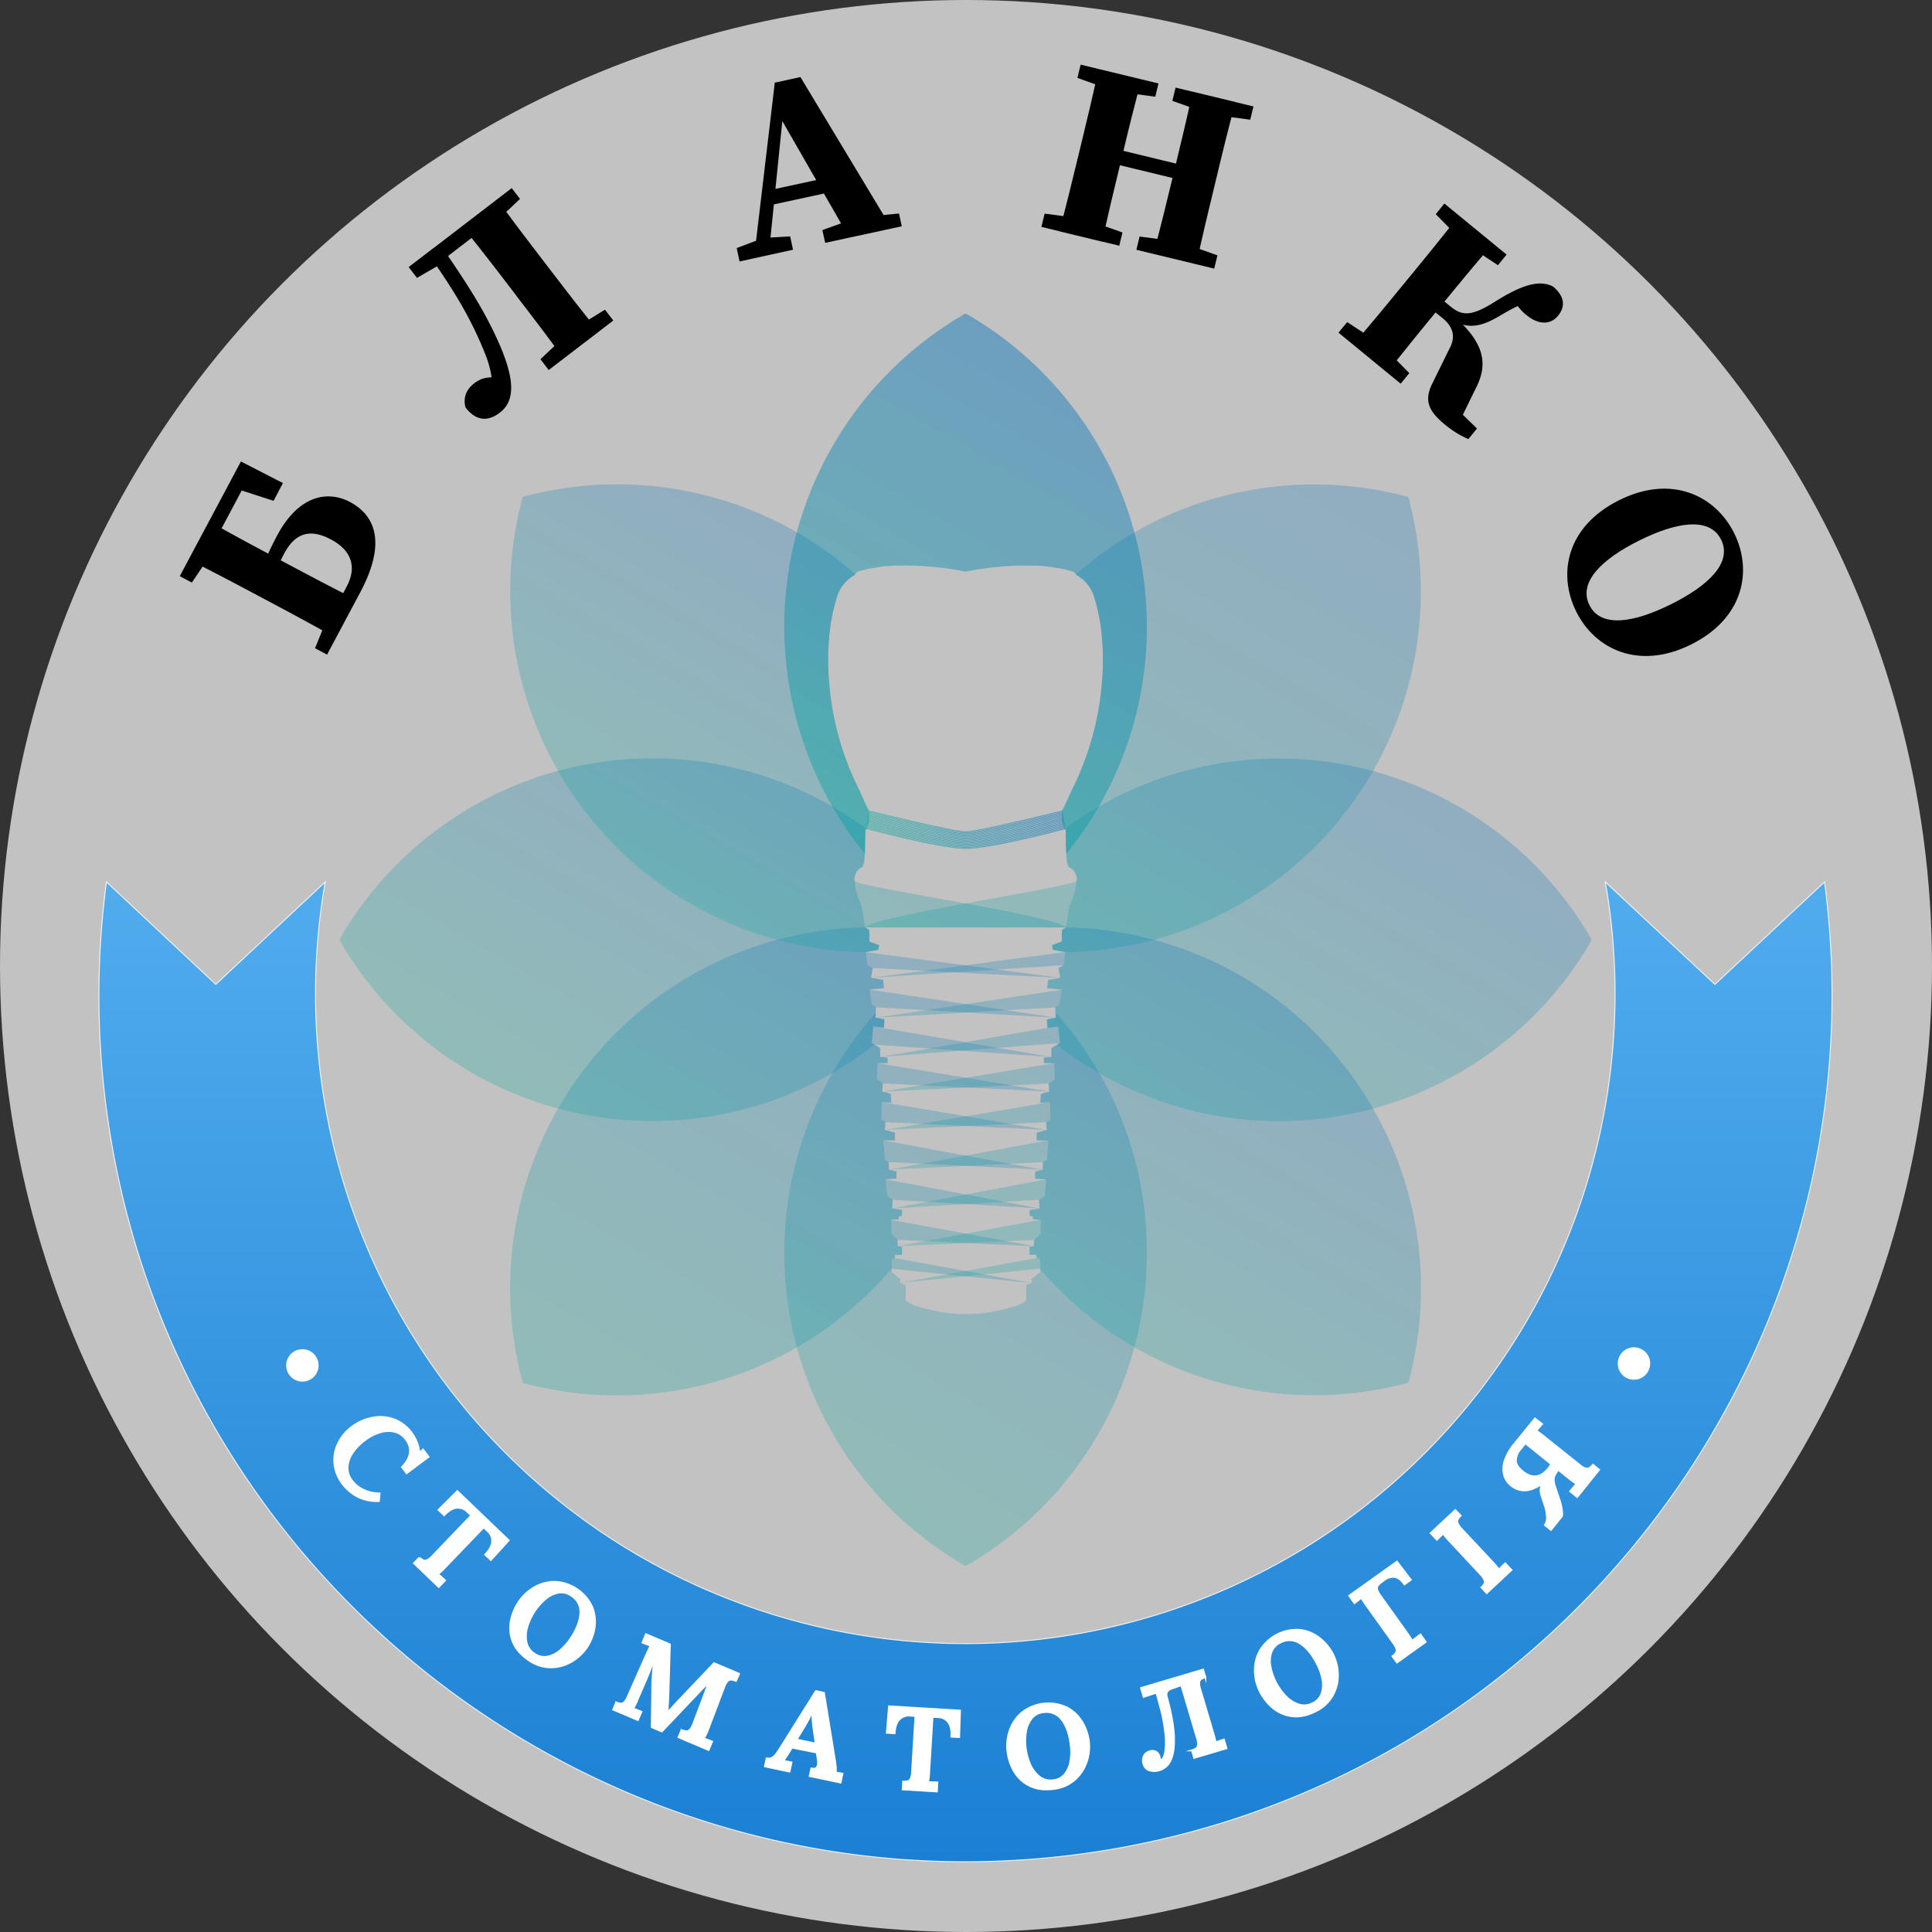 <svg xmlns="http://www.w3.org/2000/svg" xmlns:xlink="http://www.w3.org/1999/xlink" viewBox="0 0 1034.5 1034.5">
  <rect x="0" y="0" width="1034.5" height="1034.5" fill="#333333" stroke="none"/>
  <defs>
    <style>
      .a, .c, .d {
        fill: #fff;
      }

      .a {
        opacity: 0.7;
      }

      .b, .c {
        stroke: #fff;
      }

      .aa, .ab, .ac, .ad, .ae, .b, .c, .o, .p, .q, .r, .s, .t, .u, .v, .w, .x, .y, .z {
        stroke-miterlimit: 10;
      }

      .aa, .ab, .ac, .ad, .ae, .b, .o, .p, .q, .r, .s, .t, .u, .v, .w, .x, .y, .z {
        stroke-width: 0.5px;
      }

      .b {
        opacity: 0.86;
        fill: url(#a);
      }

      .e {
        opacity: 0.25;
      }

      .f {
        fill: url(#b);
      }

      .g {
        fill: url(#c);
      }

      .h {
        fill: url(#d);
      }

      .i {
        fill: url(#e);
      }

      .j {
        fill: url(#f);
      }

      .k {
        fill: url(#g);
      }

      .l {
        fill: url(#h);
      }

      .m {
        fill: url(#i);
      }

      .n {
        opacity: 0.5;
      }

      .aa, .ab, .ac, .ad, .ae, .o, .p, .q, .r, .s, .t, .u, .v, .w, .x, .y, .z {
        fill: none;
        stroke-linecap: round;
      }

      .o {
        stroke: url(#j);
      }

      .p {
        stroke: url(#k);
      }

      .q {
        stroke: url(#l);
      }

      .r {
        stroke: url(#m);
      }

      .s {
        stroke: url(#n);
      }

      .t {
        stroke: url(#o);
      }

      .u {
        stroke: url(#p);
      }

      .v {
        stroke: url(#q);
      }

      .w {
        stroke: url(#r);
      }

      .x {
        stroke: url(#s);
      }

      .y {
        stroke: url(#t);
      }

      .z {
        stroke: url(#u);
      }

      .aa {
        stroke: url(#v);
      }

      .ab {
        stroke: url(#w);
      }

      .ac {
        stroke: url(#x);
      }

      .ad {
        stroke: url(#y);
      }

      .ae {
        stroke: url(#z);
      }
    </style>
    <linearGradient id="a" x1="517.03" y1="996.88" x2="517.03" y2="472.25" gradientUnits="userSpaceOnUse">
      <stop offset="0" stop-color="#0075d6"/>
      <stop offset="1" stop-color="#3fa9f5"/>
    </linearGradient>
    <linearGradient id="b" x1="450.86" y1="450.14" x2="589.64" y2="209.78" gradientUnits="userSpaceOnUse">
      <stop offset="0" stop-color="#00a99d"/>
      <stop offset="1" stop-color="#0071bc"/>
    </linearGradient>
    <linearGradient id="c" x1="444.43" y1="796.65" x2="584.74" y2="553.62" xlink:href="#b"/>
    <linearGradient id="d" x1="288.24" y1="594.91" x2="398.21" y2="404.44" xlink:href="#b"/>
    <linearGradient id="e" x1="636.77" y1="602.51" x2="746.74" y2="412.04" xlink:href="#b"/>
    <linearGradient id="f" x1="345.85" y1="778.43" x2="511.65" y2="491.24" xlink:href="#b"/>
    <linearGradient id="g" x1="547.12" y1="545.05" x2="719.68" y2="246.17" xlink:href="#b"/>
    <linearGradient id="h" x1="367.01" y1="482.38" x2="467.38" y2="308.54" xlink:href="#b"/>
    <linearGradient id="i" x1="554.32" y1="728.89" x2="671.21" y2="526.44" xlink:href="#b"/>
    <linearGradient id="j" x1="465.06" y1="439.83" x2="569.01" y2="439.83" xlink:href="#b"/>
    <linearGradient id="k" x1="464.98" y1="440.4" x2="569.09" y2="440.4" xlink:href="#b"/>
    <linearGradient id="l" x1="464.91" y1="440.97" x2="569.18" y2="440.97" xlink:href="#b"/>
    <linearGradient id="m" x1="464.83" y1="441.54" x2="569.26" y2="441.54" xlink:href="#b"/>
    <linearGradient id="n" x1="464.75" y1="442.11" x2="569.35" y2="442.11" xlink:href="#b"/>
    <linearGradient id="o" x1="464.68" y1="442.69" x2="569.43" y2="442.69" xlink:href="#b"/>
    <linearGradient id="p" x1="464.6" y1="443.26" x2="569.51" y2="443.26" xlink:href="#b"/>
    <linearGradient id="q" x1="464.52" y1="443.83" x2="569.6" y2="443.83" xlink:href="#b"/>
    <linearGradient id="r" x1="464.45" y1="444.4" x2="569.68" y2="444.4" xlink:href="#b"/>
    <linearGradient id="s" x1="464.37" y1="444.97" x2="569.77" y2="444.97" xlink:href="#b"/>
    <linearGradient id="t" x1="464.3" y1="445.54" x2="569.85" y2="445.54" xlink:href="#b"/>
    <linearGradient id="u" x1="464.22" y1="446.12" x2="569.94" y2="446.12" xlink:href="#b"/>
    <linearGradient id="v" x1="464.14" y1="446.69" x2="570.02" y2="446.69" xlink:href="#b"/>
    <linearGradient id="w" x1="464.07" y1="447.26" x2="570.1" y2="447.26" xlink:href="#b"/>
    <linearGradient id="x" x1="463.99" y1="447.83" x2="570.19" y2="447.83" xlink:href="#b"/>
    <linearGradient id="y" x1="463.91" y1="448.4" x2="570.27" y2="448.4" xlink:href="#b"/>
    <linearGradient id="z" x1="463.84" y1="448.97" x2="570.36" y2="448.97" xlink:href="#b"/>
  </defs>
  <g>
    <circle class="a" cx="517.25" cy="517.25" r="517.25"/>
    <g>
      <path class="b" d="M57,472.25a462.12,462.12,0,0,0,0,121.76c33.68,253.34,267.76,432.48,521.1,398.8,253.16-33.66,432.22-267.43,398.87-520.56l-58.71,54.86-58.71-54.86c.43,2.44.84,4.88,1.22,7.34s.75,4.93,1.08,7.41a347.93,347.93,0,1,1-687.72-14.75l-58.59,54.86Z"/>
      <g>
        <path class="c" d="M223.16,772.26a22.17,22.17,0,0,1,1.42,5.66l0,.05,1.95-1.79,2.91,3.87-11.71,8.78-2.45-3.26q7.32-7.62,2.11-14.78a10.66,10.66,0,0,0-6.26-4.21,15,15,0,0,0-7.87.45,26.35,26.35,0,0,0-7.9,4.12,27.43,27.43,0,0,0-6.74,7,14.76,14.76,0,0,0-2.54,7.55,11,11,0,0,0,2.38,7.09,16.45,16.45,0,0,0,6.39,5.06,19.42,19.42,0,0,0,8.42,1.81l-.4,4.07a22.88,22.88,0,0,1-11.77-2.56,24.14,24.14,0,0,1-7.61-6.53,21.37,21.37,0,0,1-4.39-10.76A20.25,20.25,0,0,1,181,773a23.91,23.91,0,0,1,7.45-9,26.42,26.42,0,0,1,10.64-4.8,21.55,21.55,0,0,1,11.56.7,20.66,20.66,0,0,1,9.88,7.51A20.36,20.36,0,0,1,223.16,772.26Z"/>
        <path class="c" d="M262.82,835.29l-3-2.87c2.29-2.39,3.53-4.66,3.72-6.83a6.74,6.74,0,0,0-2.38-5.73L259,817.78,238.6,839a40.37,40.37,0,0,1-4.09,3.9c1.08.87,2.34,2,3.76,3.34l-3.35,3.49-13.24-12.69,2.87-3a8.44,8.44,0,0,0,2.14,1.49,2.61,2.61,0,0,0,2-.11,9.29,9.29,0,0,0,2.84-2.24l20.82-21.71-2.08-2a7.14,7.14,0,0,0-5.86-2.14c-2.1.25-4.3,1.57-6.58,4l-3-2.87,10.05-10,27.47,26.34Z"/>
        <path class="c" d="M317.09,860.55a21,21,0,0,1,1.2,11.31,26,26,0,0,1-4.1,10.33,25,25,0,0,1-8.1,7.53A21.93,21.93,0,0,1,295,892.78a20.58,20.58,0,0,1-11.9-3.86q-6.26-4.21-8.45-9.71a19.64,19.64,0,0,1-1.16-11.09,27.82,27.82,0,0,1,4.34-10.48A25.11,25.11,0,0,1,286,850a21.75,21.75,0,0,1,11.09-3,23.07,23.07,0,0,1,20,13.52Zm-18.24-7.72a14.94,14.94,0,0,0-6.84,3.41,30.76,30.76,0,0,0-5.61,6.29,32.16,32.16,0,0,0-3.88,8,17.38,17.38,0,0,0-.71,8.42,9.57,9.57,0,0,0,4.34,6.53,9,9,0,0,0,7,1.59,14.79,14.79,0,0,0,6.72-3.34,29.88,29.88,0,0,0,5.54-6.19q5-7.39,5.34-13.52a10.16,10.16,0,0,0-4.76-9.57A9.18,9.18,0,0,0,298.85,852.83Z"/>
        <path class="c" d="M394.08,900a8.9,8.9,0,0,0-2.59-.65,2.56,2.56,0,0,0-1.91.8,8.84,8.84,0,0,0-1.8,3.12l-8.53,22.51a24.26,24.26,0,0,1-2.44,5.1q2,.65,4.47,1.69l-1.89,4.45-16.07-6.82,1.62-3.81a8.44,8.44,0,0,0,2.56.64,2.56,2.56,0,0,0,1.87-.8,8.84,8.84,0,0,0,1.81-3.13l4.74-12.45.81-2.25c1.4-3.82,2.38-6.47,3-7.95l-.06,0-25.3,26.65L349,924.83l.27-22.33c0-1.6.1-3.78.35-6.54a82.6,82.6,0,0,1,1.14-8.25l-.06,0q-2.06,5.34-3.89,9.67l-.84,2-4.5,10.44a35.2,35.2,0,0,1-2.49,5.08q2,.64,4.46,1.69L341.52,921l-13.18-5.6,1.62-3.81a8.42,8.42,0,0,0,2.53.63,2.65,2.65,0,0,0,1.85-.82,9.61,9.61,0,0,0,1.86-3.1l9.75-22c1.27-2.78,2.08-4.49,2.43-5.11L344,879.52l1.89-4.45,12.78,5.42-.76,26.08q-.09,2.63-.26,5.76c-.12,2.09-.24,3.67-.38,4.75l.05,0c.32-.32,1.25-1.33,2.8-3,1.21-1.35,2.26-2.5,3.16-3.43l19.09-20.08,13.36,5.67Z"/>
        <path class="c" d="M447.08,942.72c.15.89.28,2,.4,3.26a17,17,0,0,1,0,3.19q2.07.24,3.6.57l-1,4.73L433.57,951l.87-4.05q2.94.63,3.47-1.83a8.29,8.29,0,0,0-.05-3.09l-.51-3.64L424,935.74l-1.59,2.68c-.2.3-.63,1-1.3,2s-1.25,1.9-1.73,2.53c1.34.15,2.8.4,4.4.74l-1.05,4.91-13.14-2.8.9-4.24a4,4,0,0,0,2.87-.35,6.61,6.61,0,0,0,2.17-1.88c.59-.79,1.38-2,2.35-3.51l19-30.31,4.3.92ZM435,916.44a75.89,75.89,0,0,1-4,7.63l-4.47,7.39,10.26,2.19-1.19-8.28a52.41,52.41,0,0,1-.54-8.91Z"/>
        <path class="c" d="M513.57,930.14l-4.14-.25q.3-4.95-1.58-7.61a6.71,6.71,0,0,0-5.53-2.82l-3-.19-1.79,29.4a39.86,39.86,0,0,1-.59,5.63c1.39,0,3.06,0,5,.12l-.3,4.82-18.3-1.11.25-4.13a8.15,8.15,0,0,0,2.59-.26,2.58,2.58,0,0,0,1.47-1.38,9.5,9.5,0,0,0,.72-3.55l1.82-30-2.88-.18a7.14,7.14,0,0,0-5.86,2.16q-2.14,2.33-2.45,7.28l-4.14-.25,1.17-14.15,38,2.3Z"/>
        <path class="c" d="M571.25,914.27a21,21,0,0,1,8.24,7.84,26.05,26.05,0,0,1,3.57,10.54,25,25,0,0,1-1.31,11,21.87,21.87,0,0,1-6.49,9.53,20.55,20.55,0,0,1-11.57,4.76q-7.5.84-12.73-1.93a19.64,19.64,0,0,1-8.06-7.7,27.61,27.61,0,0,1-3.47-10.8,25,25,0,0,1,1.3-11.07,21.78,21.78,0,0,1,6.49-9.48,23.06,23.06,0,0,1,24-2.67Zm-18.89,5.92a14.87,14.87,0,0,0-3,7,30.73,30.73,0,0,0-.21,8.42,32.26,32.26,0,0,0,2.22,8.6,17.29,17.29,0,0,0,4.91,6.88,9.6,9.6,0,0,0,7.53,2.17,9,9,0,0,0,6.34-3.3,14.81,14.81,0,0,0,3-6.9,29.49,29.49,0,0,0,.21-8.3q-1-8.87-4.68-13.76a10.16,10.16,0,0,0-9.82-4.21A9.14,9.14,0,0,0,552.36,920.19Z"/>
        <path class="c" d="M615.4,947.91a4.81,4.81,0,0,1-3.1-3.38,5.91,5.91,0,0,1,.14-4.16,4.71,4.71,0,0,1,3.22-2.6A4.1,4.1,0,0,1,619,938a4.22,4.22,0,0,1,1.84,2.54,2.91,2.91,0,0,1,0,1.82,1.73,1.73,0,0,0,1-.08c.85-.25,1.51-1.51,2-3.77a35.42,35.42,0,0,0,.2-9.82,89.27,89.27,0,0,0-2.92-15.35l-1.89-7-6.87,2.23L611,903.86,644.19,894l1.18,4a8.45,8.45,0,0,0-2.35,1.12,2.59,2.59,0,0,0-.9,1.81,9.42,9.42,0,0,0,.53,3.58l6.85,23a41,41,0,0,1,1.37,5.5c1.29-.52,2.78-1,4.46-1.53l1.38,4.64-17.28,5.13-1.18-4a8.15,8.15,0,0,0,2.35-1.13,2.61,2.61,0,0,0,.91-1.81,9.64,9.64,0,0,0-.54-3.57l-8.44-28.42L627.77,904a5.1,5.1,0,0,0-2.79,1.74,3.67,3.67,0,0,0-.19,3q3.44,12.48,3.79,20.82t-1.69,12.73a9.45,9.45,0,0,1-5.84,5.5A9.08,9.08,0,0,1,615.4,947.91Z"/>
        <path class="c" d="M696.36,872.77a21.12,21.12,0,0,1,10.44,4.51,26.19,26.19,0,0,1,7,8.65,24.82,24.82,0,0,1,2.57,10.75,21.79,21.79,0,0,1-2.79,11.19,20.57,20.57,0,0,1-9.21,8.48c-4.49,2.24-8.69,3.11-12.61,2.58a19.6,19.6,0,0,1-10.22-4.43,27.88,27.88,0,0,1-7-8.93,25.17,25.17,0,0,1-2.61-10.84,21.69,21.69,0,0,1,2.82-11.14,23.07,23.07,0,0,1,21.62-10.82Zm-15.68,12.1a14.82,14.82,0,0,0-.39,7.64,30.56,30.56,0,0,0,2.72,8,31.82,31.82,0,0,0,5.06,7.3,17.28,17.28,0,0,0,7,4.76,9.56,9.56,0,0,0,7.82-.58,8.92,8.92,0,0,0,4.8-5.28,14.81,14.81,0,0,0,.4-7.5,30.18,30.18,0,0,0-2.67-7.86q-4-8-9.16-11.29a10.2,10.2,0,0,0-10.68-.56A9.18,9.18,0,0,0,680.68,884.87Z"/>
        <path class="c" d="M745.61,886.87a8.45,8.45,0,0,0,1.86-1.83,2.63,2.63,0,0,0,.27-2,9.53,9.53,0,0,0-1.68-3.21l-14-19.57a50.53,50.53,0,0,1-3.08-4.75l-3.72,2.89-2.81-3.94L748,836.22l7.38,9.7-3.37,2.41c-1.8-2.52-3.66-3.84-5.56-4a7.73,7.73,0,0,0-5.33,1.77l-1.81,1.36a7.54,7.54,0,0,0-1.7,1.72,2.52,2.52,0,0,0-.21,2,10.11,10.11,0,0,0,1.66,3.13l14,19.58a48.57,48.57,0,0,1,3.08,4.75c1-.88,2.5-2,4.44-3.4l2.81,3.93-15.38,11Z"/>
        <path class="c" d="M782.09,811.56a8.12,8.12,0,0,0-1.61,2.05,2.61,2.61,0,0,0,0,2,9.41,9.41,0,0,0,2.07,3L799,836.18a50.77,50.77,0,0,1,3.67,4.3c.89-1,2-2.12,3.31-3.35l3.3,3.53L796.08,853l-2.83-3a8.21,8.21,0,0,0,1.6-2,2.6,2.6,0,0,0,0-2,9.47,9.47,0,0,0-2.08-3l-16.41-17.59a49,49,0,0,1-3.67-4.3l-3.32,3.35-3.3-3.53,13.18-12.3Z"/>
        <path class="c" d="M825.67,762.51l-3.13,3.6a43.1,43.1,0,0,1,4.56,3.34l18.77,15a9.31,9.31,0,0,0,3.11,1.85,2.56,2.56,0,0,0,2-.18,8.49,8.49,0,0,0,2-1.78L856.2,787l-11.67,14.56-3.77-3q2-2.54,3.48-4a41.57,41.57,0,0,1-4.61-3.38l-5.25-4.2a21,21,0,0,0-1.87,2.84,5.57,5.57,0,0,0-.58,2.63,12.15,12.15,0,0,0,.74,3.7l2.39,7.06a26.42,26.42,0,0,1,1.19,5.14c.28,2,.28,3.2,0,3.62l-5.78,7.2-3.23-2.59a6.84,6.84,0,0,0,1.09-4.48,22.21,22.21,0,0,0-1.24-6.18l-1.35-4.14a10.9,10.9,0,0,1-.81-3.87,9.94,9.94,0,0,1,.68-3.4q-4.82,3.3-8.86,3.52a11,11,0,0,1-7.62-2.64,10.55,10.55,0,0,1-3.85-6,13.83,13.83,0,0,1,.58-7.66,27.9,27.9,0,0,1,4.74-8.27l11.29-13.89Zm-8.93,10.23-2.67,3.33a9.58,9.58,0,0,0-2.41,6.07q.09,2.85,3.76,5.8c2.42,1.94,4.79,2.78,7.1,2.55s4.5-1.66,6.57-4.24A14.46,14.46,0,0,0,830,785a11.23,11.23,0,0,1,.71-1Z"/>
      </g>
    </g>
    <circle class="d" cx="161.91" cy="731.1" r="8.69"/>
    <circle class="d" cx="874.91" cy="730.1" r="8.69"/>
  </g>
  <g>
    <path d="M96.27,308.51l10.28-19.32,8.25,4.39-1,1.9-11.08,16.46Zm46.14,12.71-3.49-1.86c-12.54-6.68-25.2-13.42-37.93-19.73l10.94-20.53C124,286,136.69,292.75,147,298.26l5.83,3.1c12.62,6.72,25.19,13.42,37.92,19.73l-10.93,20.53C167.75,334.71,155.18,328,142.41,321.22Zm-35.86-32L129,247.1l22.49,11.56-5,9.5L122,260.25l11.6-5.43-20.23,38Zm72.05,38.14,7-13.2c5.4-10.14,3.06-19.22-8.32-25.27-10.78-5.75-18.95-4-25.05,7.41a79,79,0,0,0-5.86,13.91l-7-3.7a176.43,176.43,0,0,1,9-19.72c11.5-21.59,27-24.34,39-18,11.68,6.21,20.88,19.53,5.5,48.42L185.51,331Zm-9.91,19.74,7.47-18.38,1-1.9,8.25,4.39L175.13,350.5Z"/>
    <path d="M218.82,143l13.5-10.35,5.69,7.42-1.07.82-13.67,7.91ZM254,205.19c3.93-3,7.61-3.47,13.05-3l-3.37,3.94a54.61,54.61,0,0,0-4.14-17.23c-7.37-18.35-16.32-33.23-30.64-53.53l6.44-4.93c14.48,20.93,24.73,36.72,32.49,54.83,7.9,18.61,7.84,29.53-.2,35.7-6.22,4.76-12.63,4.68-18.36-2.79C248.07,213.79,249,209,254,205.19Zm-21.63-72.52,24.46-18.76,4.92,6.41-24.47,18.76Zm44.06,25.57-3-3.92c-8.57-11.18-17.18-22.4-26-33.21l18.77-14.39c8.08,11.21,16.69,22.43,25.33,33.7l3.06,4c8.57,11.17,17.18,22.4,26,33.21L301.77,192C293.69,180.81,285.08,169.59,276.38,158.24Zm-19.6-44.33L274,100.72l4.44,5.79L264,120.14l-1.55,1.19Zm32.56,78.43,14.81-13.93,3-2.31,16.75-10.27,4.44,5.8-34.58,26.51Z"/>
    <path d="M394.47,132.82l13.24-5,2.38-.51,13-.73,1.54,7.14L396,140Zm20.4-88.56,13.73-3,48.84,81.05-22.72,4.91L416.58,60.79,420.1,53l-8.49,83.58-7.88,1.71Zm-2.54,57.5L448.22,94l4.67,7.1L411.79,110Zm28,21.43L455,117.94l8.89-1.92,17.49-1.7,1.48,6.85-41,8.87Z"/>
    <path d="M582.23,117.82l18.8,6.65-1.71,7.1-41.69-10.08,1.72-7.1,19,2.5ZM578.7,78C582,64.42,585.32,50.67,588.21,37l23,5.56c-3.62,13.25-7,27-10.3,40.88l-1,4.06c-3.5,14.45-6.82,28.19-9.71,41.91l-23-5.56c3.62-13.26,6.94-27,10.3-40.88Zm-1.79-36.29,1.72-7.1,41.68,10.08-1.72,7.1-19.76-2.68L595,48.2Zm11.66,44.07,1.86-7.7L640.8,90.29,638.94,98Zm44.79,44.37,18.52,6.58-1.72,7.1-41.68-10.08,1.71-7.1,19.48,2.61Zm-4.29-40c3.29-13.62,6.62-27.36,9.51-41.07l23,5.55c-3.62,13.26-7,27-10.3,40.89l-1.19,4.89c-3.29,13.61-6.61,27.36-9.5,41.07l-23-5.56c3.62-13.25,6.94-27,10.5-41.71ZM627.75,54l1.72-7.1L671.16,57l-1.72,7.1L650,61.5l-3.69-.89Z"/>
    <path d="M721.37,172.47l16.18,10.63,3.08,2.53,14,14.16-4.63,5.65-33.31-27.32Zm30.19-20.31,3.19-3.89c8.89-10.83,17.86-21.77,26.42-32.86l18.29,15c-9,10.36-18,21.3-27.36,32.72l-2.58,3.14c-9.18,11.2-18.15,22.14-26.72,33.23l-18.29-15C733.54,174.14,742.51,163.2,751.56,152.16ZM776.46,186c3.12-6.2,1.25-11.3-4-15.63L759.68,160l4.81-5.87,11.87,9.72c6.23,5.12,10.94,6.09,24.26-2.39,15.44-9.7,24.23-11.52,31-8,6.06,5.11,6.82,10.52,2.61,15.65-3.65,4.45-9.88,5.38-17-.5a24.82,24.82,0,0,1-7.1-9.08l8.23,2.26c-4.74,1.42-8.48,3.3-14.58,6.89-11.65,7.09-18.72,7.65-27.92,1.58l1.56-2c16.5,14.33,20.2,25.58,12.69,39.87l-8.4,17.2-7.25-11.82,16.41,15.95-4.64,5.65a51.87,51.87,0,0,1-12.26-7.54c-8.47-7-12.06-12.53-6.75-22.79Zm-3.06-77,33.31,27.32L802.08,142l-16.63-11-3.09-2.54-13.59-13.78Z"/>
    <path d="M905.47,345.11C877.39,359.06,854,347.59,844,327.48s-5.33-45.58,23.06-59.69c28.07-14,51.56-2.32,61.49,17.67S933.86,331,905.47,345.11ZM851.05,324c6.09,12.25,23.5,9.6,43.7-.44s32.91-22.36,26.82-34.61-23.69-9.55-43.8.45S845,311.72,851.05,324Z"/>
  </g>
  <g>
    <g>
      <g class="e">
        <path class="f" d="M614.08,335.53A192.67,192.67,0,0,1,571,457.17l-.16-2.14-.18-10.68-.57-.56-.13-.13-1.22-4v-5.42s2-4,4.81-10.43a156,156,0,0,0,17-68.63c0-1.67,0-3.33,0-5v-.13q-.06-3-.3-6a104.26,104.26,0,0,0-4.48-24.77A20.06,20.06,0,0,0,576.55,308l-.43-.5c-.37-.44-.76-.87-1.16-1.29a52.71,52.71,0,0,0-9.24-2.13,67.85,67.85,0,0,0-13.53-1.19A159.9,159.9,0,0,0,517,306.09a162.77,162.77,0,0,0-33.23-3.3c-.68,0-1.28,0-1.93.06A67.75,67.75,0,0,0,468.36,304a53.14,53.14,0,0,0-9.25,2.14c-.4.42-.78.85-1.16,1.29l-.43.5a20.1,20.1,0,0,0-9.29,11.35,104.77,104.77,0,0,0-4.48,24.77c-.16,2-.25,4-.3,6a.56.56,0,0,1,0,.13c0,1.66,0,3.32,0,5a156.08,156.08,0,0,0,17,68.63c2.78,6.44,4.81,10.43,4.81,10.43v5.41l-1.22,4-.69.69L463.22,455l-.16,2.15a193.28,193.28,0,0,1,54-289.32,193,193,0,0,1,97,167.67Z"/>
      </g>
      <g class="e">
        <path class="g" d="M614.08,670.89a193,193,0,0,1-97,167.68,193.24,193.24,0,0,1-48.1-296.26l-.08,2.58,4.72.92-.24,4.55-5.79-.77-.78,8.88,1.5.89,3,1.8v4.77l4,.31v3h-5.41l-.38,8.5,3.24,2.39-.31,4.33,2.46.55,2.09.85.25,4.63-5-.38-.38,9.27,2.27,1.44-.29,4.13,5.36,1.53v4.1H473l.78,10.44,2.09,1.17.14,4.07,4,1v3.78l-5.79.39.77,8.89,3,2.05-.27,4.63,5.33.87-.16,3.23-1.57.07-.14,1.64-4.09.27.2,7.51,3.3,3.23.13,3.4,2.31.31v4.33h-3.69l-.07,1.71-1.71.41-.09,5.27,0,2,4.62,3.57-.23,2.1,3.12,1.2v8.5l5,2.59c1.3.36,2.61.67,3.91,1a81.84,81.84,0,0,0,46.62,0c1.31-.32,2.62-.63,3.92-1l5-2.59v-8.5l3.12-1.2-.23-2.1,4.62-3.57,0-2-.09-5.27-1.71-.41-.06-1.71h-3.7V667.6l2.3-.31.13-3.4,3.31-3.23.21-7.51-4.1-.27-.14-1.64-1.57-.07-.16-3.23,5.33-.87-.27-4.63,3-2.05.77-8.89-5.8-.39v-3.78l4-1,.14-4.07,2.09-1.17.77-10.44h-6.18v-4.1l5.36-1.53-.29-4.13,2.28-1.44-.39-9.27-5,.38.24-4.63,2.09-.85,2.46-.55-.31-4.33,3.24-2.39-.39-8.5h-5.4v-3l4-.31v-4.77l3-1.8,1.5-.89-.78-8.88-5.79.77-.24-4.55,4.72-.92-.08-2.59a194.69,194.69,0,0,1,23.3,32.3A192.42,192.42,0,0,1,614.08,670.89Z"/>
      </g>
      <g class="e">
        <path class="h" d="M467.55,549.59l-.78,8.88,1.5.89a193.3,193.3,0,0,1-286.59-56.15A193.19,193.19,0,0,1,464,443.79l-.56.56L463.22,455l-.16,2.15-.36,4.65-.94,2.47-.25.18a5.1,5.1,0,0,0-2.37,1.77l-.66.51-1.1,4.09.34.84c0,3.05,1,7.33,3.64,13.37l1.93,11.51v.08l2.15,1.28.13,6.25,5.23,1.95-.56,2.5-6.57,1.16v.07l.77,6.88,2.81,1.61-.87,5.23,6.5,1.11.44,4.42-7.72.77,1.15,7.73,2.27,1.76-.1,2.94-.08,2.58,4.72.92-.24,4.55Z"/>
      </g>
      <g class="e">
        <path class="i" d="M852.39,503.21A193.21,193.21,0,0,1,565.8,559.36l1.5-.89-.78-8.88-5.79.77-.24-4.55,4.72-.92-.08-2.59-.1-2.93,2.27-1.76,1.16-7.73-7.73-.77.44-4.42,6.5-1.11-.87-5.23,2.81-1.61.77-6.88v-.07l-6.57-1.16-.56-2.5,5.23-1.95.13-6.26,2.15-1.27v-.08l1.92-11.51c2.68-6,3.62-10.32,3.66-13.37l.33-.84-1.09-4.09-.67-.51a5,5,0,0,0-2.37-1.77l-.24-.18-1-2.47-.35-4.66-.16-2.14-.18-10.68-.57-.56a193.3,193.3,0,0,1,282.28,59.42Z"/>
      </g>
      <g class="e">
        <path class="j" d="M480.6,667.29l2.31.31v4.33h-3.69l-.07,1.71L552.37,687l-75-7.64q-4.87,5.68-10.26,11.08a193,193,0,0,1-187.19,50A193.24,193.24,0,0,1,463.29,496.57v.08l2.15,1.28.13,6.25,5.23,1.95-.56,2.5-6.57,1.16v.07l104,13.72-100.4-5.23-.87,5.23,6.5,1.11.44,4.42-7.72.77,99.59,15L469,539.37l-.1,2.94-.08,2.58,4.72.92-.24,4.55-5.79-.77,95.2,16.34-94.48-6.57,3,1.8v4.77l4,.31v3h-5.41l91.8,15.22-88.94-4.33-.31,4.33,2.46.55,2.09.85.25,4.63-5-.38L560.29,605l-86.22-4.13-.29,4.13,5.36,1.53v4.1H473l85.16,15.68-82.29-4.07.14,4.07,4,1v3.78l-5.79.39,82.35,15.57-78.6-4.63-.27,4.63,5.33.87-.16,3.23-1.57.07-.14,1.64-4.09.27,76.49,14.14-73-3.4Z"/>
      </g>
      <g class="e">
        <path class="k" d="M735.22,412.84a193.19,193.19,0,0,1-164.84,97v-.07l-6.57-1.16-.56-2.5,5.23-1.95.13-6.26,2.15-1.27v-.08l-107.48.08c2.68-6,113-21.91,113.06-25l.33-.84-.06-1.69-1.7-2.91a5,5,0,0,0-2.37-1.77l-.24-.18-1-2.47-.35-4.66-.24-5-.1-7.81-.57-.56-.13-.13-1.22-4v-5.42s2-4,4.81-10.43a156,156,0,0,0,17-68.63c0-1.67,0-3.33,0-5v-.13q-.06-3-.3-6a104.26,104.26,0,0,0-4.48-24.77A20.06,20.06,0,0,0,576.55,308l-.43-.5a192.93,192.93,0,0,1,178-41.38A193.73,193.73,0,0,1,735.22,412.84Z"/>
      </g>
      <g class="e">
        <path class="l" d="M470.25,508.63l-6.57,1.16v.07A193.3,193.3,0,0,1,279.9,266.08,192.93,192.93,0,0,1,458,307.46l-.43.5a20.1,20.1,0,0,0-9.29,11.35,104.77,104.77,0,0,0-4.48,24.77c-.16,2-.25,4-.3,6a.56.56,0,0,1,0,.13c0,1.66,0,3.32,0,5a156.08,156.08,0,0,0,17,68.63c2.78,6.44,4.81,10.43,4.81,10.43v5.41l-1.22,4-.69.69-.34,6.81v6l-.36,4.65-.94,2.47-.25.18a5.1,5.1,0,0,0-2.37,1.77l-1.26,2.16-.5,2.44.34.84c0,3.05,110.38,18.92,113,25l-107.48-.08v.08l2.15,1.28.13,6.25,5.23,1.95Z"/>
      </g>
      <g class="e">
        <path class="m" d="M754.17,740.35A193,193,0,0,1,567,690.4q-5.38-5.39-10.26-11.08l-75,7.64,73.22-13.32-.06-1.71h-3.7V667.6l2.3-.31.13-3.4-73,3.4,76.51-14.14-4.1-.27-.14-1.64-1.57-.07-.16-3.23,5.33-.87-.27-4.63-78.6,4.63L560,631.5l-5.8-.39v-3.78l4-1,.14-4.07L476,626.31l85.15-15.68h-6.18v-4.1l5.36-1.53-.29-4.13L473.78,605l88.11-14.84-5,.38.24-4.63,2.09-.85,2.46-.55-.31-4.33-88.94,4.33,91.79-15.22h-5.4v-3l4-.31v-4.77l3-1.8,1.5-.89-96,7.46,89.42-15.57-.24-4.55,4.72-.92-.08-2.59-.1-2.93-96.17,5.52,99.6-15-7.73-.77.44-4.42,6.5-1.11-.87-5.23,2.81-1.61L466.4,523.58l104-13.79-6.57-1.16-.56-2.5,5.23-1.95.13-6.26,2.15-1.27v-.08A193.29,193.29,0,0,1,754.17,740.35Z"/>
      </g>
    </g>
    <g class="n">
      <path class="o" d="M465.31,434.24s45,11.18,51.72,11.17,51.73-11.17,51.73-11.17"/>
      <path class="p" d="M465.23,434.83S509.87,446,517.05,446s51.79-11.13,51.79-11.13"/>
      <path class="q" d="M465.16,435.42s44.27,11.11,51.9,11.1,51.87-11.08,51.87-11.08"/>
      <path class="r" d="M465.08,436s43.9,11.07,52,11.07S569,436,569,436"/>
      <path class="s" d="M465,436.6s43.53,11,52.09,11,52-11,52-11"/>
      <path class="t" d="M464.93,437.19s43.16,11,52.17,11,52.08-11,52.08-11"/>
      <path class="u" d="M464.85,437.77s42.79,11,52.27,11,52.14-10.92,52.14-10.92"/>
      <path class="v" d="M464.77,438.36s42.43,10.94,52.36,10.93,52.22-10.87,52.22-10.87"/>
      <path class="w" d="M464.7,439s42.05,10.9,52.44,10.9S569.43,439,569.43,439"/>
      <path class="x" d="M464.62,439.54s41.68,10.87,52.54,10.86,52.36-10.79,52.36-10.79"/>
      <path class="y" d="M464.55,440.13S505.86,451,517.17,451s52.43-10.75,52.43-10.75"/>
      <path class="z" d="M464.47,440.72s40.94,10.8,52.71,10.79,52.51-10.7,52.51-10.7"/>
      <path class="aa" d="M464.39,441.31S505,452.07,517.2,452.07c12.08,0,52.57-10.67,52.57-10.67"/>
      <path class="ab" d="M464.32,441.9s40.2,10.73,52.89,10.72c12.54,0,52.64-10.62,52.64-10.62"/>
      <path class="ac" d="M464.24,442.48s39.84,10.7,53,10.7,52.72-10.58,52.72-10.58"/>
      <path class="ad" d="M464.16,443.07s39.47,10.67,53.08,10.66c13.44,0,52.78-10.54,52.78-10.54"/>
      <path class="ae" d="M464.09,443.66s39.09,10.63,53.16,10.63c13.9,0,52.86-10.5,52.86-10.5"/>
    </g>
    <g>
      <g class="e">
        <path class="f" d="M614.08,335.53A192.67,192.67,0,0,1,571,457.17l-.16-2.14-.18-10.68-.57-.56-.13-.13-1.22-4v-5.42s2-4,4.81-10.43a156,156,0,0,0,17-68.63c0-1.67,0-3.33,0-5v-.13q-.06-3-.3-6a104.26,104.26,0,0,0-4.48-24.77A20.06,20.06,0,0,0,576.55,308l-.43-.5c-.37-.44-.76-.87-1.16-1.29a52.71,52.71,0,0,0-9.24-2.13,67.85,67.85,0,0,0-13.53-1.19A159.9,159.9,0,0,0,517,306.09a162.77,162.77,0,0,0-33.23-3.3c-.68,0-1.28,0-1.93.06A67.75,67.75,0,0,0,468.36,304a53.14,53.14,0,0,0-9.25,2.14c-.4.42-.78.85-1.16,1.29l-.43.5a20.1,20.1,0,0,0-9.29,11.35,104.77,104.77,0,0,0-4.48,24.77c-.16,2-.25,4-.3,6a.56.56,0,0,1,0,.13c0,1.66,0,3.32,0,5a156.08,156.08,0,0,0,17,68.63c2.78,6.44,4.81,10.43,4.81,10.43v5.41l-1.22,4-.69.69L463.22,455l-.16,2.15a193.28,193.28,0,0,1,54-289.32,193,193,0,0,1,97,167.67Z"/>
      </g>
      <g class="e">
        <path class="g" d="M614.08,670.89a193,193,0,0,1-97,167.68,193.24,193.24,0,0,1-48.1-296.26l-.08,2.58,4.72.92-.24,4.55-5.79-.77-.78,8.88,1.5.89,3,1.8v4.77l4,.31v3h-5.41l-.38,8.5,3.24,2.39-.31,4.33,2.46.55,2.09.85.25,4.63-5-.38-.38,9.27,2.27,1.44-.29,4.13,5.36,1.53v4.1H473l.78,10.44,2.09,1.17.14,4.07,4,1v3.78l-5.79.39.77,8.89,3,2.05-.27,4.63,5.33.87-.16,3.23-1.57.07-.14,1.64-4.09.27.2,7.51,3.3,3.23.13,3.4,2.31.31v4.33h-3.69l-.07,1.71-1.71.41-.09,5.27,0,2,4.62,3.57-.23,2.1,3.12,1.2v8.5l5,2.59c1.3.36,2.61.67,3.91,1a81.84,81.84,0,0,0,46.62,0c1.31-.32,2.62-.63,3.92-1l5-2.59v-8.5l3.12-1.2-.23-2.1,4.62-3.57,0-2-.09-5.27-1.71-.41-.06-1.71h-3.7V667.6l2.3-.31.13-3.4,3.31-3.23.21-7.51-4.1-.27-.14-1.64-1.57-.07-.16-3.23,5.33-.87-.27-4.63,3-2.05.77-8.89-5.8-.39v-3.78l4-1,.14-4.07,2.09-1.17.77-10.44h-6.18v-4.1l5.36-1.53-.29-4.13,2.28-1.44-.39-9.27-5,.38.24-4.63,2.09-.85,2.46-.55-.31-4.33,3.24-2.39-.39-8.5h-5.4v-3l4-.31v-4.77l3-1.8,1.5-.89-.78-8.88-5.79.77-.24-4.55,4.72-.92-.08-2.59a194.69,194.69,0,0,1,23.3,32.3A192.42,192.42,0,0,1,614.08,670.89Z"/>
      </g>
      <g class="e">
        <path class="h" d="M467.55,549.59l-.78,8.88,1.5.89a193.3,193.3,0,0,1-286.59-56.15A193.19,193.19,0,0,1,464,443.79l-.56.56L463.22,455l-.16,2.15-.36,4.65-.94,2.47-.25.18a5.1,5.1,0,0,0-2.37,1.77l-.66.51-1.1,4.09.34.84c0,3.05,1,7.33,3.64,13.37l1.93,11.51v.08l2.15,1.28.13,6.25,5.23,1.95-.56,2.5-6.57,1.16v.07l.77,6.88,2.81,1.61-.87,5.23,6.5,1.11.44,4.42-7.72.77,1.15,7.73,2.27,1.76-.1,2.94-.08,2.58,4.72.92-.24,4.55Z"/>
      </g>
      <g class="e">
        <path class="i" d="M852.39,503.21A193.21,193.21,0,0,1,565.8,559.36l1.5-.89-.78-8.88-5.79.77-.24-4.55,4.72-.92-.08-2.59-.1-2.93,2.27-1.76,1.16-7.73-7.73-.77.44-4.42,6.5-1.11-.87-5.23,2.81-1.61.77-6.88v-.07l-6.57-1.16-.56-2.5,5.23-1.95.13-6.26,2.15-1.27v-.08l1.92-11.51c2.68-6,3.62-10.32,3.66-13.37l.33-.84-1.09-4.09-.67-.51a5,5,0,0,0-2.37-1.77l-.24-.18-1-2.47-.35-4.66-.16-2.14-.18-10.68-.57-.56a193.3,193.3,0,0,1,282.28,59.42Z"/>
      </g>
      <g class="e">
        <path class="j" d="M480.6,667.29l2.31.31v4.33h-3.69l-.07,1.71L552.37,687l-75-7.64q-4.87,5.68-10.26,11.08a193,193,0,0,1-187.19,50A193.24,193.24,0,0,1,463.29,496.57v.08l2.15,1.28.13,6.25,5.23,1.95-.56,2.5-6.57,1.16v.07l104,13.72-100.4-5.23-.87,5.23,6.5,1.11.44,4.42-7.72.77,99.59,15L469,539.37l-.1,2.94-.08,2.58,4.72.92-.24,4.55-5.79-.77,95.2,16.34-94.48-6.57,3,1.8v4.77l4,.31v3h-5.41l91.8,15.22-88.94-4.33-.31,4.33,2.46.55,2.09.85.25,4.63-5-.38L560.29,605l-86.22-4.13-.29,4.13,5.36,1.53v4.1H473l85.16,15.68-82.29-4.07.14,4.07,4,1v3.78l-5.79.39,82.35,15.57-78.6-4.63-.27,4.63,5.33.87-.16,3.23-1.57.07-.14,1.64-4.09.27,76.49,14.14-73-3.4Z"/>
      </g>
      <g class="e">
        <path class="k" d="M735.22,412.84a193.19,193.19,0,0,1-164.84,97v-.07l-6.57-1.16-.56-2.5,5.23-1.95.13-6.26,2.15-1.27v-.08l-107.48.08c2.68-6,113-21.91,113.06-25l.33-.84-.06-1.69-1.7-2.91a5,5,0,0,0-2.37-1.77l-.24-.18-1-2.47-.35-4.66-.24-5-.1-7.81-.57-.56-.13-.13-1.22-4v-5.42s2-4,4.81-10.43a156,156,0,0,0,17-68.63c0-1.67,0-3.33,0-5v-.13q-.06-3-.3-6a104.26,104.26,0,0,0-4.48-24.77A20.06,20.06,0,0,0,576.55,308l-.43-.5a192.93,192.93,0,0,1,178-41.38A193.73,193.73,0,0,1,735.22,412.84Z"/>
      </g>
      <g class="e">
        <path class="l" d="M470.25,508.63l-6.57,1.16v.07A193.3,193.3,0,0,1,279.9,266.08,192.93,192.93,0,0,1,458,307.46l-.43.5a20.1,20.1,0,0,0-9.29,11.35,104.77,104.77,0,0,0-4.48,24.77c-.16,2-.25,4-.3,6a.56.56,0,0,1,0,.13c0,1.66,0,3.32,0,5a156.08,156.08,0,0,0,17,68.63c2.78,6.44,4.81,10.43,4.81,10.43v5.41l-1.22,4-.69.69-.34,6.81v6l-.36,4.65-.94,2.47-.25.18a5.1,5.1,0,0,0-2.37,1.77l-1.26,2.16-.5,2.44.34.84c0,3.05,110.38,18.92,113,25l-107.48-.08v.08l2.15,1.28.13,6.25,5.23,1.95Z"/>
      </g>
      <g class="e">
        <path class="m" d="M754.17,740.35A193,193,0,0,1,567,690.4q-5.38-5.39-10.26-11.08l-75,7.64,73.22-13.32-.06-1.71h-3.7V667.6l2.3-.31.13-3.4-73,3.4,76.51-14.14-4.1-.27-.14-1.64-1.57-.07-.16-3.23,5.33-.87-.27-4.63-78.6,4.63L560,631.5l-5.8-.39v-3.78l4-1,.14-4.07L476,626.31l85.15-15.68h-6.18v-4.1l5.36-1.53-.29-4.13L473.78,605l88.11-14.84-5,.38.24-4.63,2.09-.85,2.46-.55-.31-4.33-88.94,4.33,91.79-15.22h-5.4v-3l4-.31v-4.77l3-1.8,1.5-.89-96,7.46,89.42-15.57-.24-4.55,4.72-.92-.08-2.59-.1-2.93-96.17,5.52,99.6-15-7.73-.77.44-4.42,6.5-1.11-.87-5.23,2.81-1.61L466.4,523.58l104-13.79-6.57-1.16-.56-2.5,5.23-1.95.13-6.26,2.15-1.27v-.08A193.29,193.29,0,0,1,754.17,740.35Z"/>
      </g>
    </g>
    <g class="n">
      <path class="o" d="M465.31,434.24s45,11.18,51.72,11.17,51.73-11.17,51.73-11.17"/>
      <path class="p" d="M465.23,434.83S509.87,446,517.05,446s51.79-11.13,51.79-11.13"/>
      <path class="q" d="M465.16,435.42s44.27,11.11,51.9,11.1,51.87-11.08,51.87-11.08"/>
      <path class="r" d="M465.08,436s43.9,11.07,52,11.07S569,436,569,436"/>
      <path class="s" d="M465,436.6s43.53,11,52.09,11,52-11,52-11"/>
      <path class="t" d="M464.93,437.19s43.16,11,52.17,11,52.08-11,52.08-11"/>
      <path class="u" d="M464.85,437.77s42.79,11,52.27,11,52.14-10.92,52.14-10.92"/>
      <path class="v" d="M464.77,438.36s42.43,10.94,52.36,10.93,52.22-10.87,52.22-10.87"/>
      <path class="w" d="M464.7,439s42.05,10.9,52.44,10.9S569.43,439,569.43,439"/>
      <path class="x" d="M464.62,439.54s41.68,10.87,52.54,10.86,52.36-10.79,52.36-10.79"/>
      <path class="y" d="M464.55,440.13S505.86,451,517.17,451s52.43-10.75,52.43-10.75"/>
      <path class="z" d="M464.47,440.72s40.94,10.8,52.71,10.79,52.51-10.7,52.51-10.7"/>
      <path class="aa" d="M464.39,441.31S505,452.07,517.2,452.07c12.08,0,52.57-10.67,52.57-10.67"/>
      <path class="ab" d="M464.32,441.9s40.2,10.73,52.89,10.72c12.54,0,52.64-10.62,52.64-10.62"/>
      <path class="ac" d="M464.24,442.48s39.84,10.7,53,10.7,52.72-10.58,52.72-10.58"/>
      <path class="ad" d="M464.16,443.07s39.47,10.67,53.08,10.66c13.44,0,52.78-10.54,52.78-10.54"/>
      <path class="ae" d="M464.09,443.66s39.09,10.63,53.16,10.63c13.9,0,52.86-10.5,52.86-10.5"/>
    </g>
  </g>
</svg>
